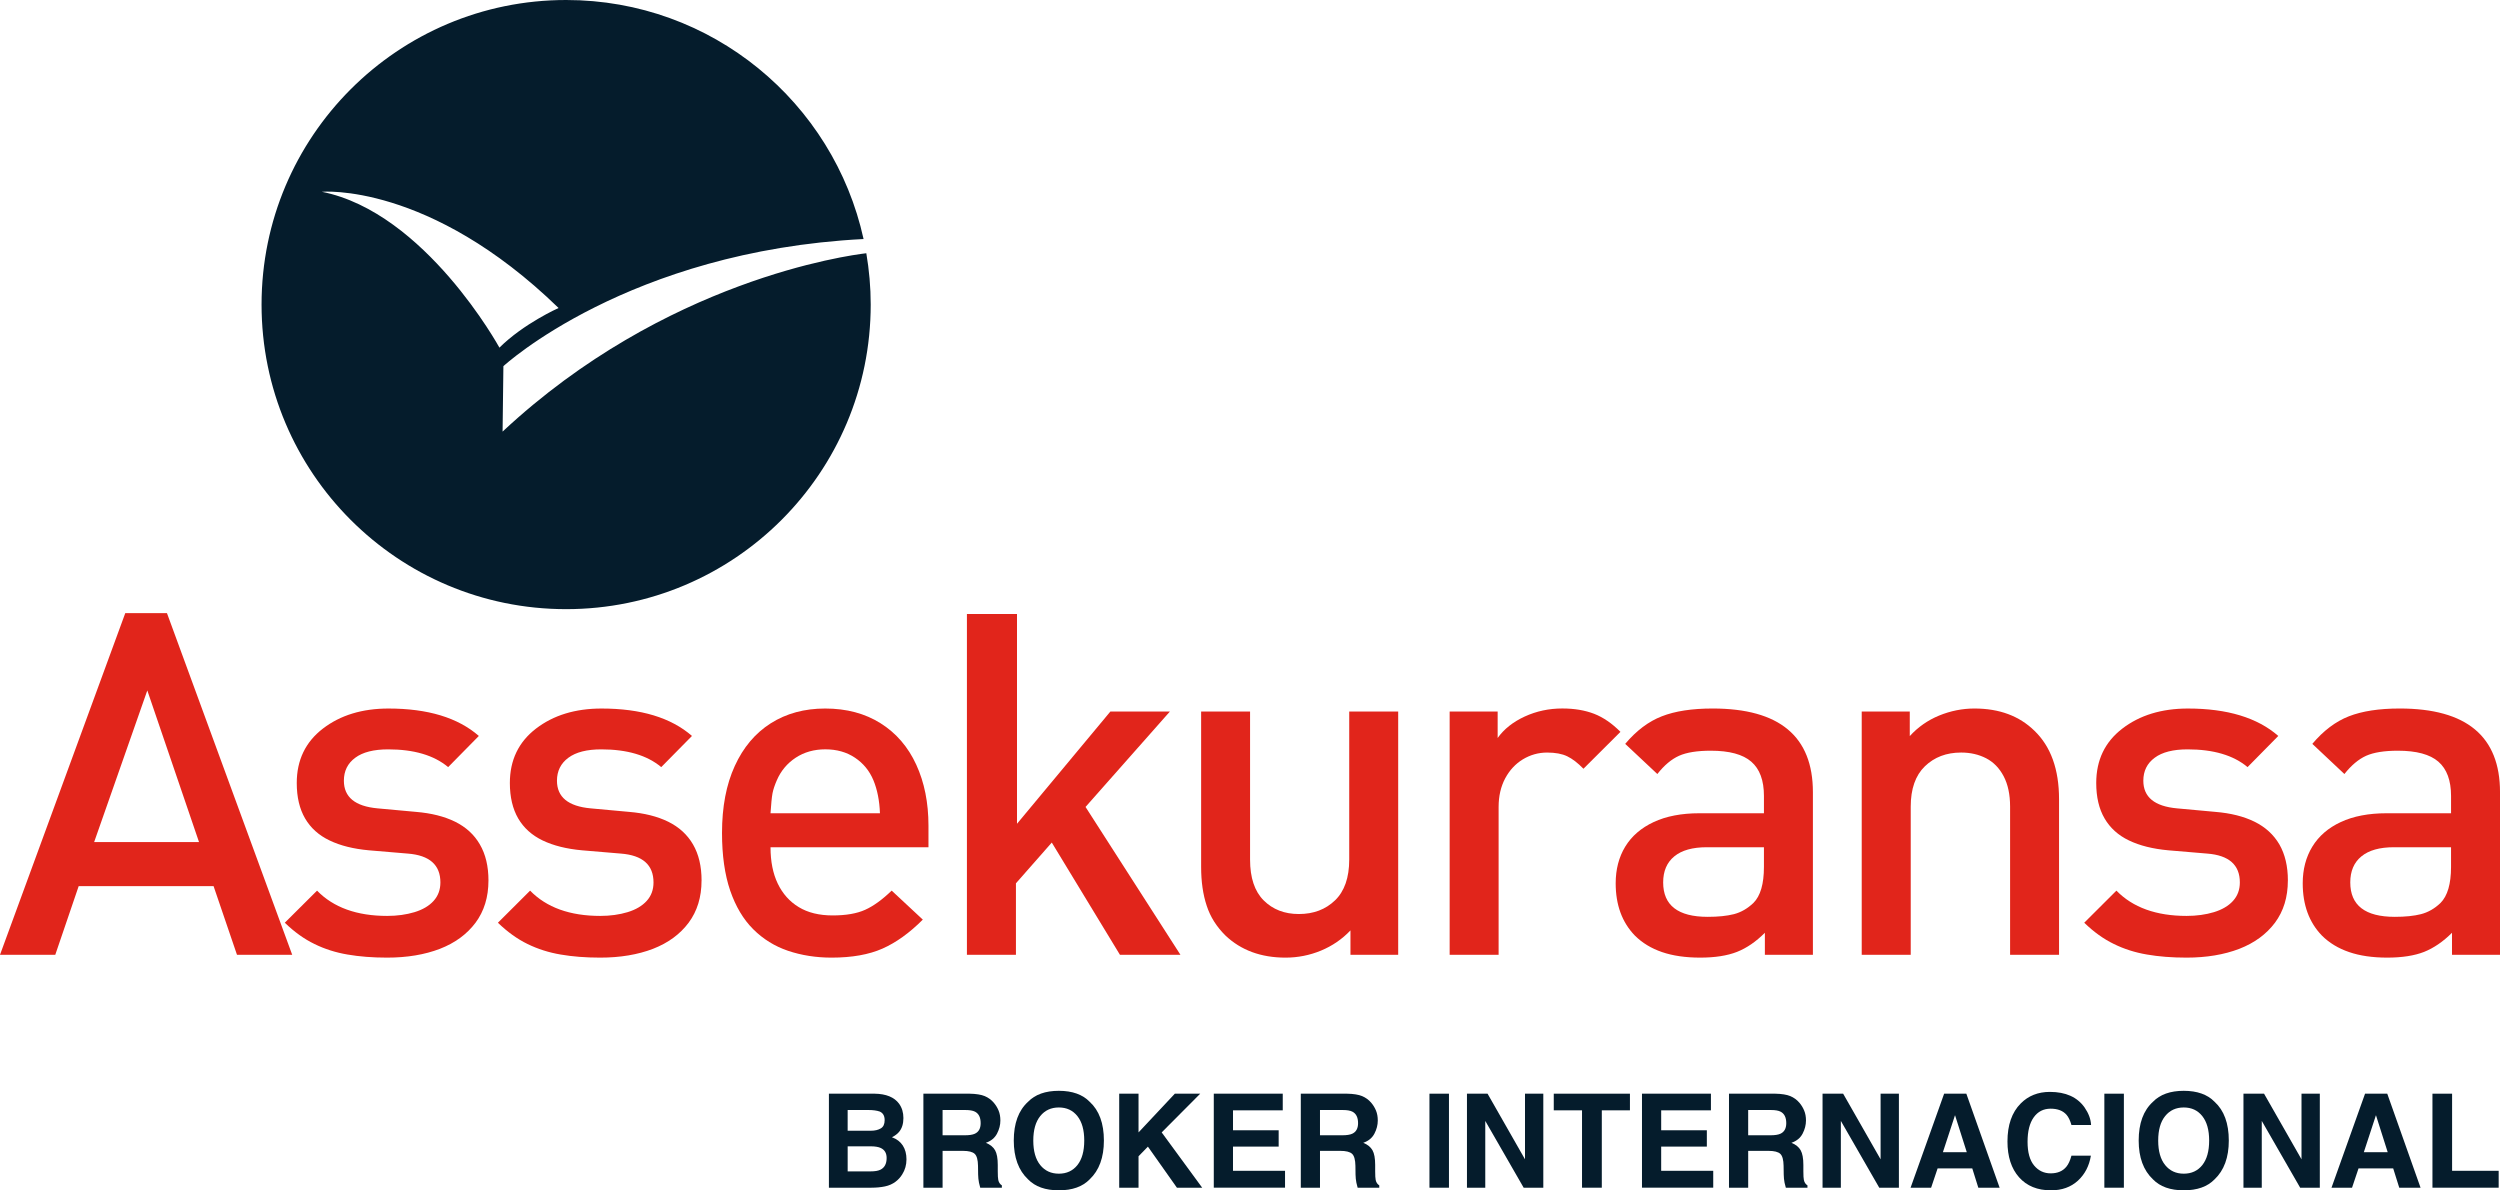 <svg xmlns="http://www.w3.org/2000/svg" id="Layer_1" data-name="Layer 1" viewBox="0 0 296.313 141.083"><defs><style>      .cls-1 {        fill: #e1251b;      }      .cls-1, .cls-2 {        stroke-width: 0px;      }      .cls-2 {        fill: #051c2c;      }    </style></defs><g><g><path class="cls-2" d="M102.68,30.015c-2.118.247-23.861,3.172-43.111,21.14l.097-7.756s14.764-13.637,42.688-15.068C98.799,12.128,84.37,0,67.101,0,47.162,0,31.001,16.161,31.001,36.1s16.161,36.1,36.1,36.1,36.1-16.161,36.1-36.1c0-2.075-.185-4.105-.521-6.084ZM38.141,22.731s12.691-1.159,28.065,13.775c0,0-4.133,1.838-7.012,4.699,0,0-8.773-16.032-21.053-18.474Z"></path><path class="cls-2" d="M102.397,28.328c-.014,0-.028.002-.043.003"></path></g><g><path class="cls-1" d="M34.634,113.168h-6.545l-2.775-8.139h-15.988l-2.775,8.139H0l14.848-40.497h4.941l14.845,40.497ZM23.59,99.81l-6.131-17.974-6.302,17.974h12.433Z"></path><path class="cls-1" d="M57.894,104.365c0,1.961-.511,3.628-1.531,5.001-1.023,1.364-2.428,2.396-4.224,3.094-1.8.691-3.883,1.042-6.261,1.042-1.721,0-3.283-.123-4.685-.366-1.399-.237-2.706-.65-3.918-1.247-1.219-.59-2.39-1.43-3.52-2.523l3.823-3.804c1.942,1.995,4.717,2.996,8.31,2.996,1.19,0,2.264-.152,3.242-.445.972-.297,1.727-.742,2.261-1.332.54-.597.808-1.326.808-2.191,0-2.077-1.285-3.217-3.858-3.419l-4.609-.388c-1.841-.167-3.397-.556-4.666-1.168-1.279-.609-2.245-1.481-2.905-2.611s-.988-2.529-.988-4.196c0-2.718,1.036-4.868,3.1-6.453,2.068-1.588,4.663-2.377,7.773-2.377,4.657,0,8.228,1.083,10.709,3.249l-3.637,3.694c-1.686-1.408-4.06-2.103-7.113-2.103-1.705,0-3.006.328-3.902.995-.9.663-1.345,1.572-1.345,2.718,0,1.945,1.329,3.037,4,3.28l4.553.417c1.8.148,3.34.534,4.625,1.162,1.285.635,2.27,1.531,2.939,2.696.682,1.168,1.02,2.589,1.02,4.281"></path><path class="cls-1" d="M83.151,104.365c0,1.961-.511,3.628-1.531,5.001-1.02,1.364-2.428,2.396-4.224,3.094-1.8.691-3.89,1.042-6.257,1.042-1.724,0-3.29-.123-4.688-.366-1.395-.237-2.703-.65-3.921-1.247-1.212-.59-2.384-1.43-3.514-2.523l3.814-3.804c1.945,1.995,4.723,2.996,8.316,2.996,1.184,0,2.27-.152,3.239-.445.976-.297,1.727-.742,2.264-1.332.543-.597.808-1.326.808-2.191,0-2.077-1.285-3.217-3.858-3.419l-4.609-.388c-1.844-.167-3.394-.556-4.673-1.168-1.266-.609-2.238-1.481-2.898-2.611-.654-1.13-.988-2.529-.988-4.196,0-2.718,1.036-4.868,3.1-6.453,2.071-1.588,4.657-2.377,7.773-2.377,4.657,0,8.224,1.083,10.712,3.249l-3.643,3.694c-1.683-1.408-4.054-2.103-7.11-2.103-1.702,0-2.999.328-3.899.995-.897.663-1.351,1.572-1.351,2.718,0,1.945,1.335,3.037,4.003,3.28l4.553.417c1.796.148,3.34.534,4.625,1.162,1.288.635,2.27,1.531,2.946,2.696.676,1.168,1.013,2.589,1.013,4.281"></path><path class="cls-1" d="M110.048,100.42h-18.722c0,1.683.287,3.126.862,4.319.575,1.19,1.399,2.122,2.488,2.778,1.08.657,2.415.985,4.016.985,1.585,0,2.873-.224,3.852-.669.985-.442,2.033-1.203,3.141-2.273l3.691,3.438c-1.572,1.575-3.167,2.721-4.78,3.435-1.61.714-3.628,1.07-6.03,1.07-1.853,0-3.574-.275-5.159-.808-1.585-.537-2.965-1.392-4.13-2.557-1.171-1.165-2.081-2.693-2.731-4.578-.644-1.891-.969-4.164-.969-6.835,0-3.091.502-5.74,1.515-7.943,1.007-2.207,2.431-3.89,4.265-5.055,1.841-1.165,3.988-1.749,6.453-1.749,2.519,0,4.711.584,6.564,1.749,1.85,1.165,3.258,2.8,4.224,4.903.966,2.099,1.449,4.512,1.449,7.233v2.557ZM104.296,96.391c-.054-1.496-.316-2.807-.777-3.918-.464-1.108-1.187-1.998-2.182-2.665-.991-.663-2.16-.994-3.514-.994-1.332,0-2.504.331-3.514.994-1.01.666-1.752,1.557-2.232,2.665-.259.594-.433,1.114-.518,1.569-.085.458-.158,1.238-.234,2.349h12.97Z"></path><polygon class="cls-1" points="139.912 113.168 132.742 113.168 124.663 99.864 120.414 104.694 120.414 113.168 114.604 113.168 114.604 72.775 120.54 72.775 120.54 97.638 131.606 84.337 138.659 84.337 128.663 95.643 139.912 113.168"></polygon><path class="cls-1" d="M165.722,113.168h-5.658v-2.892c-.985,1.039-2.15,1.834-3.489,2.393-1.345.556-2.747.834-4.208.834-2.905,0-5.279-.875-7.113-2.614-1.051-1.036-1.803-2.216-2.229-3.539-.442-1.326-.66-2.857-.66-4.6v-18.413h5.8v17.551c0,2.15.54,3.76,1.616,4.834,1.077,1.073,2.463,1.613,4.164,1.613,1.746,0,3.17-.54,4.297-1.626,1.111-1.077,1.676-2.69,1.676-4.821v-17.551h5.803v28.831Z"></path><path class="cls-1" d="M192.064,86.743l-4.385,4.373c-.669-.688-1.31-1.181-1.92-1.474-.606-.297-1.405-.445-2.39-.445-1.032,0-1.992.275-2.873.805-.878.534-1.579,1.291-2.096,2.257-.518.976-.777,2.106-.777,3.403v17.507h-5.803v-28.831h5.689v3.132c.758-1.064,1.834-1.91,3.211-2.545,1.386-.635,2.864-.953,4.455-.953,1.427,0,2.68.212,3.77.631,1.08.42,2.122,1.137,3.119,2.141"></path><path class="cls-1" d="M214.874,113.167h-5.692v-2.611c-1.054,1.058-2.15,1.809-3.306,2.267-1.146.448-2.595.679-4.36.679-1.733,0-3.246-.218-4.524-.657-1.275-.436-2.346-1.086-3.22-1.957-1.519-1.572-2.273-3.634-2.273-6.194,0-1.648.373-3.097,1.13-4.344.761-1.25,1.891-2.226,3.375-2.917,1.487-.695,3.299-1.042,5.427-1.042h7.64v-2.049c0-1.841-.496-3.198-1.503-4.066-.995-.865-2.592-1.298-4.799-1.298-1.613,0-2.864.202-3.763.603-.903.407-1.759,1.127-2.57,2.16l-3.808-3.574c1.317-1.563,2.763-2.655,4.335-3.265,1.579-.619,3.58-.925,6.027-.925,7.924,0,11.884,3.306,11.884,9.914v19.278ZM209.071,102.749v-2.33h-6.772c-1.692,0-2.971.36-3.852,1.083-.881.723-1.32,1.749-1.32,3.088,0,2.715,1.759,4.079,5.282,4.079,1.241,0,2.276-.107,3.11-.319.834-.218,1.598-.654,2.302-1.323.837-.83,1.25-2.257,1.25-4.278"></path><path class="cls-1" d="M244.05,113.168h-5.803v-17.563c0-1.446-.259-2.643-.764-3.602-.508-.966-1.2-1.673-2.074-2.128-.868-.448-1.856-.679-2.965-.679-1.746,0-3.173.543-4.294,1.626-1.118,1.08-1.68,2.68-1.68,4.783v17.563h-5.809v-28.831h5.696v2.908c.966-1.061,2.122-1.872,3.473-2.431,1.358-.556,2.753-.837,4.193-.837,2.949,0,5.317.881,7.113,2.639,1.938,1.863,2.914,4.575,2.914,8.108v18.444Z"></path><path class="cls-1" d="M271.169,104.365c0,1.961-.508,3.628-1.528,5.001-1.023,1.364-2.431,2.396-4.227,3.094-1.8.691-3.886,1.042-6.257,1.042-1.724,0-3.29-.123-4.682-.366-1.402-.237-2.712-.65-3.921-1.247-1.219-.59-2.39-1.43-3.52-2.523l3.814-3.804c1.945,1.995,4.723,2.996,8.316,2.996,1.187,0,2.27-.152,3.242-.445.972-.297,1.727-.742,2.261-1.332.543-.597.811-1.326.811-2.191,0-2.077-1.288-3.217-3.861-3.419l-4.609-.388c-1.837-.167-3.397-.556-4.669-1.168-1.276-.609-2.235-1.481-2.895-2.611-.66-1.13-.988-2.529-.988-4.196,0-2.718,1.029-4.868,3.094-6.453,2.065-1.588,4.663-2.377,7.776-2.377,4.66,0,8.228,1.083,10.709,3.249l-3.643,3.694c-1.676-1.408-4.054-2.103-7.11-2.103-1.702,0-3.006.328-3.899.995-.9.663-1.345,1.572-1.345,2.718,0,1.945,1.329,3.037,3.997,3.28l4.553.417c1.8.148,3.34.534,4.625,1.162,1.288.635,2.27,1.531,2.952,2.696.669,1.168,1.007,2.589,1.007,4.281"></path><path class="cls-1" d="M296.313,113.167h-5.689v-2.611c-1.058,1.058-2.163,1.809-3.306,2.267-1.146.448-2.605.679-4.366.679-1.736,0-3.246-.218-4.521-.657-1.279-.436-2.352-1.086-3.227-1.957-1.519-1.572-2.273-3.634-2.273-6.194,0-1.648.376-3.097,1.137-4.344.761-1.25,1.885-2.226,3.375-2.917,1.493-.695,3.299-1.042,5.434-1.042h7.634v-2.049c0-1.841-.502-3.198-1.503-4.066-.995-.865-2.598-1.298-4.802-1.298-1.61,0-2.86.202-3.763.603-.897.407-1.755,1.127-2.573,2.16l-3.801-3.574c1.317-1.563,2.763-2.655,4.328-3.265,1.582-.619,3.587-.925,6.033-.925,7.924,0,11.884,3.306,11.884,9.914v19.278ZM290.51,102.749v-2.33h-6.775c-1.686,0-2.965.36-3.849,1.083-.881.723-1.32,1.749-1.32,3.088,0,2.715,1.759,4.079,5.279,4.079,1.238,0,2.279-.107,3.107-.319.84-.218,1.607-.654,2.308-1.323.83-.83,1.25-2.257,1.25-4.278"></path></g></g><g><path class="cls-2" d="M103.298,140.773h-5.051v-11.144h5.414c1.365.02,2.334.416,2.902,1.187.344.474.514,1.041.514,1.701,0,.68-.17,1.227-.514,1.64-.191.232-.473.444-.846.635.568.207.998.534,1.289.983.289.449.434.993.434,1.633,0,.66-.166,1.252-.498,1.777-.213.348-.477.64-.795.877-.357.272-.779.458-1.266.559-.486.101-1.014.151-1.584.151ZM104.401,133.742c.303-.182.453-.507.453-.976,0-.519-.201-.862-.604-1.028-.348-.116-.791-.174-1.33-.174h-2.451v2.457h2.738c.488,0,.887-.093,1.193-.28ZM103.245,135.867h-2.775v2.971h2.738c.488,0,.869-.065,1.141-.196.494-.242.74-.706.74-1.391,0-.58-.238-.978-.717-1.194-.268-.121-.643-.184-1.127-.189Z"></path><path class="cls-2" d="M114.124,136.403h-2.404v4.37h-2.275v-11.144h5.467c.781.015,1.381.111,1.803.287.42.177.777.436,1.07.779.24.282.434.595.574.938s.211.733.211,1.172c0,.529-.133,1.05-.4,1.561-.268.512-.709.873-1.322,1.085.514.207.877.5,1.092.881.215.38.32.961.32,1.743v.748c0,.509.021.854.061,1.036.061.287.203.499.424.635v.28h-2.562c-.07-.247-.121-.446-.15-.597-.061-.312-.094-.632-.1-.96l-.014-1.036c-.012-.71-.141-1.184-.391-1.421-.25-.237-.717-.355-1.402-.355ZM115.538,134.377c.463-.211.695-.63.695-1.255,0-.675-.225-1.129-.672-1.361-.252-.131-.631-.196-1.135-.196h-2.707v2.994h2.639c.525,0,.918-.061,1.18-.182Z"></path><path class="cls-2" d="M125.501,141.083c-1.592,0-2.809-.434-3.65-1.3-1.129-1.063-1.693-2.596-1.693-4.597,0-2.041.564-3.573,1.693-4.597.842-.867,2.059-1.3,3.65-1.3s2.811.434,3.652,1.3c1.123,1.023,1.686,2.556,1.686,4.597,0,2.001-.562,3.533-1.686,4.597-.842.867-2.059,1.3-3.652,1.3ZM127.702,138.089c.539-.681.809-1.648.809-2.903s-.271-2.216-.812-2.899c-.543-.683-1.273-1.024-2.197-1.024s-1.658.34-2.207,1.021c-.549.68-.824,1.648-.824,2.903s.275,2.223.824,2.903c.549.68,1.285,1.021,2.207,1.021s1.656-.34,2.201-1.021Z"></path><path class="cls-2" d="M142.489,140.773h-2.994l-3.439-4.869-1.111,1.142v3.727h-2.291v-11.144h2.291v4.589l4.303-4.589h3.008l-4.566,4.589,4.801,6.555Z"></path><path class="cls-2" d="M151.553,135.904h-5.412v2.865h6.168v2.003h-8.445v-11.144h8.174v1.973h-5.896v2.366h5.412v1.936Z"></path><path class="cls-2" d="M158.856,136.403h-2.404v4.37h-2.275v-11.144h5.467c.781.015,1.381.111,1.803.287.42.177.777.436,1.07.779.24.282.434.595.574.938s.211.733.211,1.172c0,.529-.133,1.05-.4,1.561-.268.512-.709.873-1.322,1.085.514.207.877.5,1.092.881.215.38.32.961.32,1.743v.748c0,.509.021.854.061,1.036.061.287.203.499.424.635v.28h-2.562c-.07-.247-.121-.446-.15-.597-.061-.312-.094-.632-.1-.96l-.014-1.036c-.012-.71-.141-1.184-.391-1.421-.25-.237-.717-.355-1.402-.355ZM160.27,134.377c.463-.211.695-.63.695-1.255,0-.675-.225-1.129-.672-1.361-.252-.131-.631-.196-1.135-.196h-2.707v2.994h2.639c.525,0,.918-.061,1.18-.182Z"></path><path class="cls-2" d="M169.426,129.629h2.312v11.144h-2.312v-11.144Z"></path><path class="cls-2" d="M182.921,140.773h-2.328l-4.551-7.916v7.916h-2.17v-11.144h2.441l4.438,7.779v-7.779h2.17v11.144Z"></path><path class="cls-2" d="M193.188,129.629v1.973h-3.334v9.17h-2.344v-9.17h-3.35v-1.973h9.027Z"></path><path class="cls-2" d="M202.303,135.904h-5.412v2.865h6.17v2.003h-8.445v-11.144h8.172v1.973h-5.896v2.366h5.412v1.936Z"></path><path class="cls-2" d="M209.608,136.403h-2.404v4.37h-2.275v-11.144h5.465c.781.015,1.383.111,1.803.287.422.177.777.436,1.07.779.242.282.434.595.574.938.143.343.213.733.213,1.172,0,.529-.135,1.05-.4,1.561-.268.512-.709.873-1.324,1.085.514.207.879.5,1.092.881.215.38.322.961.322,1.743v.748c0,.509.02.854.061,1.036.061.287.201.499.424.635v.28h-2.562c-.072-.247-.121-.446-.152-.597-.061-.312-.094-.632-.098-.96l-.016-1.036c-.01-.71-.141-1.184-.389-1.421-.25-.237-.717-.355-1.402-.355ZM211.022,134.377c.463-.211.695-.63.695-1.255,0-.675-.225-1.129-.674-1.361-.252-.131-.629-.196-1.133-.196h-2.707v2.994h2.639c.523,0,.916-.061,1.18-.182Z"></path><path class="cls-2" d="M225.069,140.773h-2.33l-4.551-7.916v7.916h-2.17v-11.144h2.441l4.439,7.779v-7.779h2.17v11.144Z"></path><path class="cls-2" d="M233.762,138.482h-4.105l-.771,2.291h-2.434l3.977-11.144h2.631l3.945,11.144h-2.525l-.717-2.291ZM233.112,136.562l-1.393-4.385-1.436,4.385h2.828Z"></path><path class="cls-2" d="M246.282,139.941c-.832.761-1.896,1.142-3.191,1.142-1.602,0-2.863-.514-3.779-1.542-.918-1.033-1.377-2.449-1.377-4.249,0-1.945.521-3.445,1.566-4.499.906-.917,2.061-1.376,3.461-1.376,1.875,0,3.246.615,4.113,1.845.479.691.736,1.384.771,2.079h-2.328c-.152-.534-.346-.938-.582-1.209-.424-.484-1.051-.726-1.883-.726-.848,0-1.516.342-2.004,1.024-.488.683-.732,1.649-.732,2.899s.258,2.186.773,2.809c.518.623,1.174.934,1.971.934.816,0,1.438-.267,1.867-.801.236-.287.434-.718.59-1.292h2.305c-.201,1.214-.715,2.202-1.541,2.963Z"></path><path class="cls-2" d="M249.419,129.629h2.314v11.144h-2.314v-11.144Z"></path><path class="cls-2" d="M258.831,141.083c-1.592,0-2.809-.434-3.65-1.3-1.129-1.063-1.693-2.596-1.693-4.597,0-2.041.564-3.573,1.693-4.597.842-.867,2.059-1.3,3.65-1.3s2.811.434,3.652,1.3c1.123,1.023,1.686,2.556,1.686,4.597,0,2.001-.562,3.533-1.686,4.597-.842.867-2.059,1.3-3.652,1.3ZM261.032,138.089c.539-.681.809-1.648.809-2.903s-.271-2.216-.812-2.899c-.543-.683-1.273-1.024-2.197-1.024s-1.658.34-2.207,1.021c-.549.68-.824,1.648-.824,2.903s.275,2.223.824,2.903c.549.68,1.285,1.021,2.207,1.021s1.656-.34,2.201-1.021Z"></path><path class="cls-2" d="M274.958,140.773h-2.33l-4.551-7.916v7.916h-2.17v-11.144h2.441l4.439,7.779v-7.779h2.17v11.144Z"></path><path class="cls-2" d="M283.651,138.482h-4.105l-.771,2.291h-2.434l3.977-11.144h2.631l3.947,11.144h-2.525l-.719-2.291ZM283.001,136.562l-1.391-4.385-1.436,4.385h2.826Z"></path><path class="cls-2" d="M288.307,129.629h2.328v9.14h5.52v2.003h-7.848v-11.144Z"></path></g></svg>